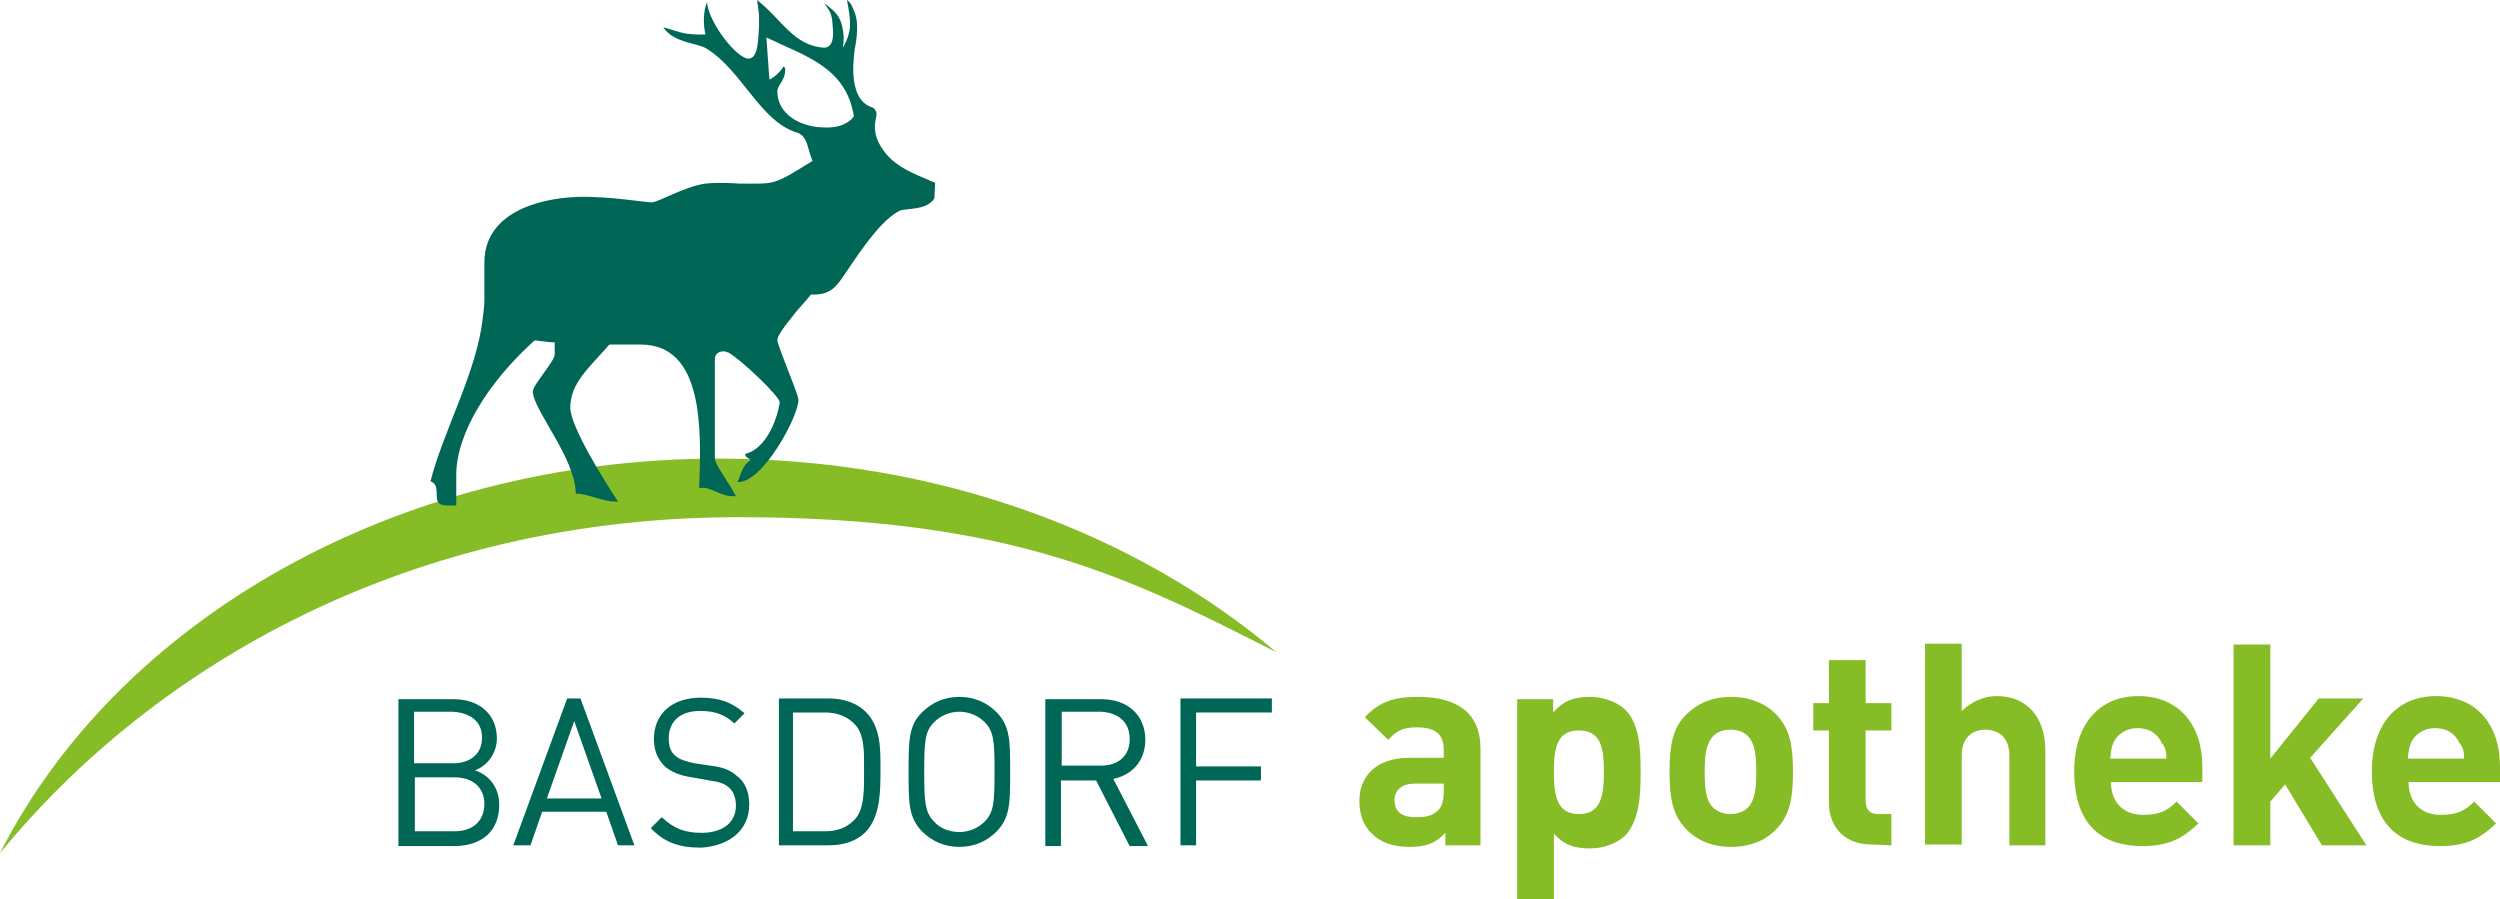 <?xml version="1.0" encoding="utf-8"?>
<!-- Generator: Adobe Illustrator 21.0.0, SVG Export Plug-In . SVG Version: 6.00 Build 0)  -->
<svg version="1.1" id="Ebene_1" xmlns="http://www.w3.org/2000/svg" xmlns:xlink="http://www.w3.org/1999/xlink" x="0px" y="0px"
	 viewBox="0 0 320 115.1" style="enable-background:new 0 0 320 115.1;" xml:space="preserve">
<style type="text/css">
	.st0{fill:#006656;}
	.st1{fill:#86BC25;}
</style>
<g>
	<path class="st0" d="M62,102.9c0,2.1-1.4,3.5-3.8,3.5h-5.1v-6.9h5.1C60.5,99.5,62,100.8,62,102.9 M61.7,94.4c0,2.2-1.6,3.3-3.7,3.3
		H53v-6.6h4.9C60,91.2,61.7,92.2,61.7,94.4 M63.9,103c0-2.2-1.3-3.8-3.1-4.4c1.6-0.6,2.8-2.2,2.8-4.1c0-3.1-2.3-5-5.5-5H51v18.8h7.3
		C61.7,108.2,63.9,106.4,63.9,103"/>
	<path class="st0" d="M77,102.2h-7l3.5-9.9L77,102.2z M81.2,108.2l-6.9-18.8h-1.7l-6.9,18.8h2.2l1.5-4.3h8.2l1.5,4.3H81.2z"/>
	<path class="st0" d="M95.9,103c0-1.6-0.5-2.9-1.6-3.7c-0.8-0.7-1.7-1.1-3.4-1.3l-2-0.3c-1-0.2-2-0.5-2.5-1
		c-0.6-0.5-0.8-1.3-0.8-2.2c0-2.1,1.4-3.5,4-3.5c2,0,3.2,0.5,4.4,1.6l1.3-1.3c-1.6-1.4-3.2-2-5.6-2c-3.7,0-6,2.1-6,5.3
		c0,1.5,0.5,2.6,1.4,3.5c0.8,0.7,2,1.2,3.5,1.4l2.2,0.4c1.4,0.2,1.9,0.4,2.5,0.9c0.6,0.5,0.9,1.4,0.9,2.3c0,2.2-1.7,3.5-4.4,3.5
		c-2.1,0-3.5-0.5-5.1-2l-1.4,1.4c1.7,1.8,3.6,2.5,6.4,2.5C93.3,108.3,95.9,106.3,95.9,103"/>
	<path class="st0" d="M110.6,98.6c0,2.3,0.1,5.1-1.3,6.4c-1,1-2.2,1.4-3.7,1.4h-4.1V91.2h4.1c1.4,0,2.7,0.4,3.7,1.4
		C110.7,93.9,110.6,96.3,110.6,98.6 M112.7,98.6c0-2.6,0.1-5.5-1.9-7.5c-1.1-1.1-2.8-1.7-4.7-1.7h-6.4v18.8h6.4c2,0,3.6-0.6,4.7-1.7
		C112.7,104.5,112.7,101.2,112.7,98.6"/>
	<path class="st0" d="M127.3,98.8c0,4-0.1,5.2-1.3,6.4c-0.8,0.8-2,1.3-3.2,1.3c-1.3,0-2.5-0.5-3.2-1.3c-1.2-1.2-1.3-2.5-1.3-6.4
		c0-4,0.1-5.2,1.3-6.4c0.8-0.8,2-1.3,3.2-1.3s2.4,0.5,3.2,1.3C127.2,93.6,127.3,94.8,127.3,98.8 M129.3,98.8c0-4,0-5.8-1.7-7.6
		c-1.3-1.3-2.9-2-4.8-2s-3.5,0.7-4.8,2c-1.7,1.7-1.7,3.6-1.7,7.6c0,4,0,5.8,1.7,7.6c1.3,1.3,2.9,2,4.8,2s3.5-0.7,4.8-2
		C129.3,104.6,129.3,102.8,129.3,98.8"/>
	<path class="st0" d="M144.6,94.6c0,2.3-1.6,3.4-3.7,3.4h-5v-6.9h5C143,91.2,144.6,92.3,144.6,94.6 M146.9,108.2l-4.4-8.5
		c2.4-0.5,4.1-2.3,4.1-5c0-3.2-2.3-5.2-5.6-5.2h-7.2v18.8h2v-8.4h4.5l4.3,8.4H146.9z"/>
	<polygon class="st0" points="162.8,91.2 162.8,89.4 151.1,89.4 151.1,108.2 153.1,108.2 153.1,99.9 161.4,99.9 161.4,98.1 
		153.1,98.1 153.1,91.2 	"/>
	<path class="st1" d="M184.8,101.3c0,1.1-0.2,1.9-0.7,2.4c-0.8,0.8-1.7,0.9-2.9,0.9c-1.9,0-2.7-0.8-2.7-2.2c0-1.3,1-2.1,2.6-2.1h3.7
		L184.8,101.3L184.8,101.3z M189.5,108.2V95.8c0-4.4-2.8-6.6-8-6.6c-3.1,0-4.9,0.6-6.8,2.6l3,2.9c1-1.1,1.8-1.6,3.6-1.6
		c2.5,0,3.5,0.9,3.5,2.9v1h-4.4c-4.4,0-6.4,2.5-6.4,5.5c0,1.7,0.5,3.2,1.6,4.2c1.1,1.1,2.6,1.7,4.8,1.7c2.2,0,3.4-0.5,4.6-1.8v1.6
		L189.5,108.2L189.5,108.2z"/>
	<path class="st1" d="M205.3,98.8c0,3.1-0.4,5.4-3.2,5.4s-3.2-2.3-3.2-5.4c0-3.1,0.4-5.3,3.2-5.3S205.3,95.7,205.3,98.8 M210,98.8
		c0-2.8-0.1-6-1.9-7.9c-1-1-2.8-1.7-4.6-1.7c-2,0-3.4,0.5-4.7,2v-1.7h-4.6v25.7h4.7v-8.5c1.2,1.4,2.6,1.9,4.6,1.9
		c1.9,0,3.5-0.7,4.6-1.7C209.9,104.8,210,101.6,210,98.8"/>
	<path class="st1" d="M224.8,98.8c0,1.9-0.1,3.6-1.1,4.6c-0.5,0.5-1.3,0.8-2.2,0.8s-1.6-0.3-2.2-0.8c-1-1-1.1-2.6-1.1-4.6
		c0-1.9,0.1-3.5,1.1-4.6c0.5-0.5,1.2-0.8,2.2-0.8s1.7,0.3,2.2,0.8C224.7,95.2,224.8,96.8,224.8,98.8 M229.5,98.8
		c0-3.4-0.4-5.5-2.1-7.3c-1.1-1.2-3.1-2.3-5.8-2.3c-2.8,0-4.6,1.1-5.8,2.3c-1.7,1.7-2.1,3.9-2.1,7.3c0,3.4,0.4,5.5,2.1,7.3
		c1.1,1.2,3,2.3,5.8,2.3c2.8,0,4.7-1.1,5.8-2.3C229.1,104.3,229.5,102.2,229.5,98.8"/>
	<path class="st1" d="M242.1,108.2v-4h-1.7c-1.1,0-1.6-0.6-1.6-1.7v-9h3.3V90h-3.3v-5.5h-4.7V90h-2v3.5h2v9.3c0,2.6,1.6,5.3,5.5,5.3
		L242.1,108.2L242.1,108.2z"/>
	<path class="st1" d="M261.8,108.2V96c0-4-2.2-6.9-6.2-6.9c-1.7,0-3.2,0.7-4.5,1.9v-8.6h-4.7v25.7h4.7V96.7c0-2.5,1.6-3.3,3-3.3
		c1.5,0,3.1,0.8,3.1,3.3v11.5H261.8z"/>
	<path class="st1" d="M277.3,97.1h-7.2c0.1-0.8,0.1-1.3,0.4-2c0.5-1.1,1.6-1.9,3.1-1.9c1.6,0,2.6,0.8,3.1,1.9
		C277.2,95.7,277.3,96.2,277.3,97.1 M281.9,100.2v-2.1c0-5.2-2.9-9-8.2-9c-4.9,0-8.2,3.5-8.2,9.6c0,7.6,4.3,9.6,8.7,9.6
		c3.4,0,5.2-1,7.2-2.9l-2.8-2.8c-1.2,1.2-2.2,1.7-4.3,1.7c-2.6,0-4.1-1.7-4.1-4.2H281.9z"/>
	<polygon class="st1" points="302.9,108.2 295.7,97 302.5,89.4 296.8,89.4 290.6,97.1 290.6,82.5 285.9,82.5 285.9,108.2 
		290.6,108.2 290.6,102.6 292.5,100.4 297.2,108.2 	"/>
	<path class="st1" d="M315.4,97.1h-7.2c0.1-0.8,0.1-1.3,0.4-2c0.5-1.1,1.6-1.9,3.1-1.9c1.6,0,2.6,0.8,3.1,1.9
		C315.3,95.7,315.4,96.2,315.4,97.1 M320,100.2v-2.1c0-5.2-2.9-9-8.2-9c-4.9,0-8.2,3.5-8.2,9.6c0,7.6,4.3,9.6,8.7,9.6
		c3.4,0,5.2-1,7.2-2.9l-2.8-2.8c-1.2,1.2-2.2,1.7-4.3,1.7c-2.6,0-4.1-1.7-4.1-4.2H320z"/>
	<path class="st1" d="M0,109.2c15-29.6,50.5-50.5,92-50.5c28,0,53.3,9.5,71.4,24.8c-18.5-9.4-33.7-17.3-68.9-17.3
		C52.8,66.2,19.9,84.9,0,109.2"/>
	<path class="st0" d="M112.4,18.1c-0.2-0.5-0.4-1-0.4-1.6c-0.1-0.7,0.2-1.5,0.2-2c-0.1-0.5-0.5-0.8-0.7-0.8
		c-3.2-1.2-2.1-6.9-2.1-7.4c0,0,0.7-3,0-4.7c-0.3-0.7-0.4-1.2-1-1.6c0,0,0.5,2.2,0.4,3.5c-0.1,1.1-0.7,2.3-0.9,2.6
		c0.1-0.8,0.2-1.7-0.2-3.1c-0.4-1.3-1.2-1.8-2.2-2.6c0.7,1.1,1,1.1,1.1,3.2c0.1,0.8,0.1,2.5-1.1,2.5c-3.9-0.2-5.5-3.7-8.6-6.1
		c0.1,0.9,0.4,1.7,0.2,4.3c-0.1,1-0.1,3.2-1.3,3.2c-1.5,0-5.1-4.6-5.3-7.2c-0.5,1.1-0.5,2.9-0.2,4.1c0,0-0.9,0.1-2.5-0.1
		c-1.1-0.2-2-0.6-2.9-0.8c1.3,2,4.4,2,5.5,2.7c4.6,2.8,6.9,9.4,11.7,10.8c1.3,0.5,1.2,1.9,1.9,3.6c-5.2,3.2-4.6,2.9-9.4,2.9
		c0,0-2.6-0.2-4.3,0c-2.8,0.4-6,2.4-6.9,2.4c-0.8,0-5.5-0.8-9.4-0.7c-5.6,0.2-12,2.3-12,8.4v4.7c0,0.8-0.1,1.6-0.2,2.4l0,0
		c-0.8,7-5,14.3-6.7,20.9c1.7,0.6-0.3,3.2,2.2,3.1h1.1c0-1.4,0-3.2,0-3.9c0-5.3,4.1-11.9,10-17.2c0.1-0.1,2.1,0.3,2.6,0.2v1.6
		c0,0.8-2.8,3.9-2.8,4.7c0,2.3,5.5,8.6,5.5,13.1c1.4-0.1,3.5,1.1,5.4,1c-1.7-2.6-6.1-9.6-6.1-12c0-3.2,2.4-5.1,5-8.1h4
		c8,0,7.8,10.6,7.5,18.4c1.4-0.4,2.7,1.2,4.7,1c-1-1.9-2.7-4-2.7-4.9V46.2c0,0,0-0.5,0.1-0.7c0.2-0.4,0.7-0.6,1.3-0.5
		c0.1,0.1,0.2,0.1,0.3,0.1c1.5,0.8,6.6,5.6,6.6,6.4c0,0.4-1,5.7-4.4,6.6c-0.1,0.4,0.4,0.5,0.7,0.8c-1.1,0.6-1.3,2-1.7,2.8
		c3.2,0.2,7.8-8.4,7.8-10.5c0-0.8-2.7-6.9-2.7-7.7c0-0.4,0.7-1.5,1.7-2.7l0,0c0.8-1.1,1.9-2.2,2.6-3.1c2.2,0.1,3-0.8,3.7-1.7
		c1.4-1.9,4.7-7.5,7.6-9c0.8-0.4,3.5,0,4.5-1.6l0.1-2C117,22.2,113.9,21.3,112.4,18.1z M105.2,16.3c-2.8-0.1-5.7-1.7-5.7-4.6
		c0-0.8,1-1.4,1-2.7c0-0.2,0.1-0.2-0.2-0.5c-0.2,0.3-0.6,1-1.8,1.7c-0.1-0.8-0.1-1.5-0.4-5.4c5,2.4,10.2,3.8,11.2,10.1
		C109,15.3,108,16.5,105.2,16.3z"/>
</g>
</svg>
